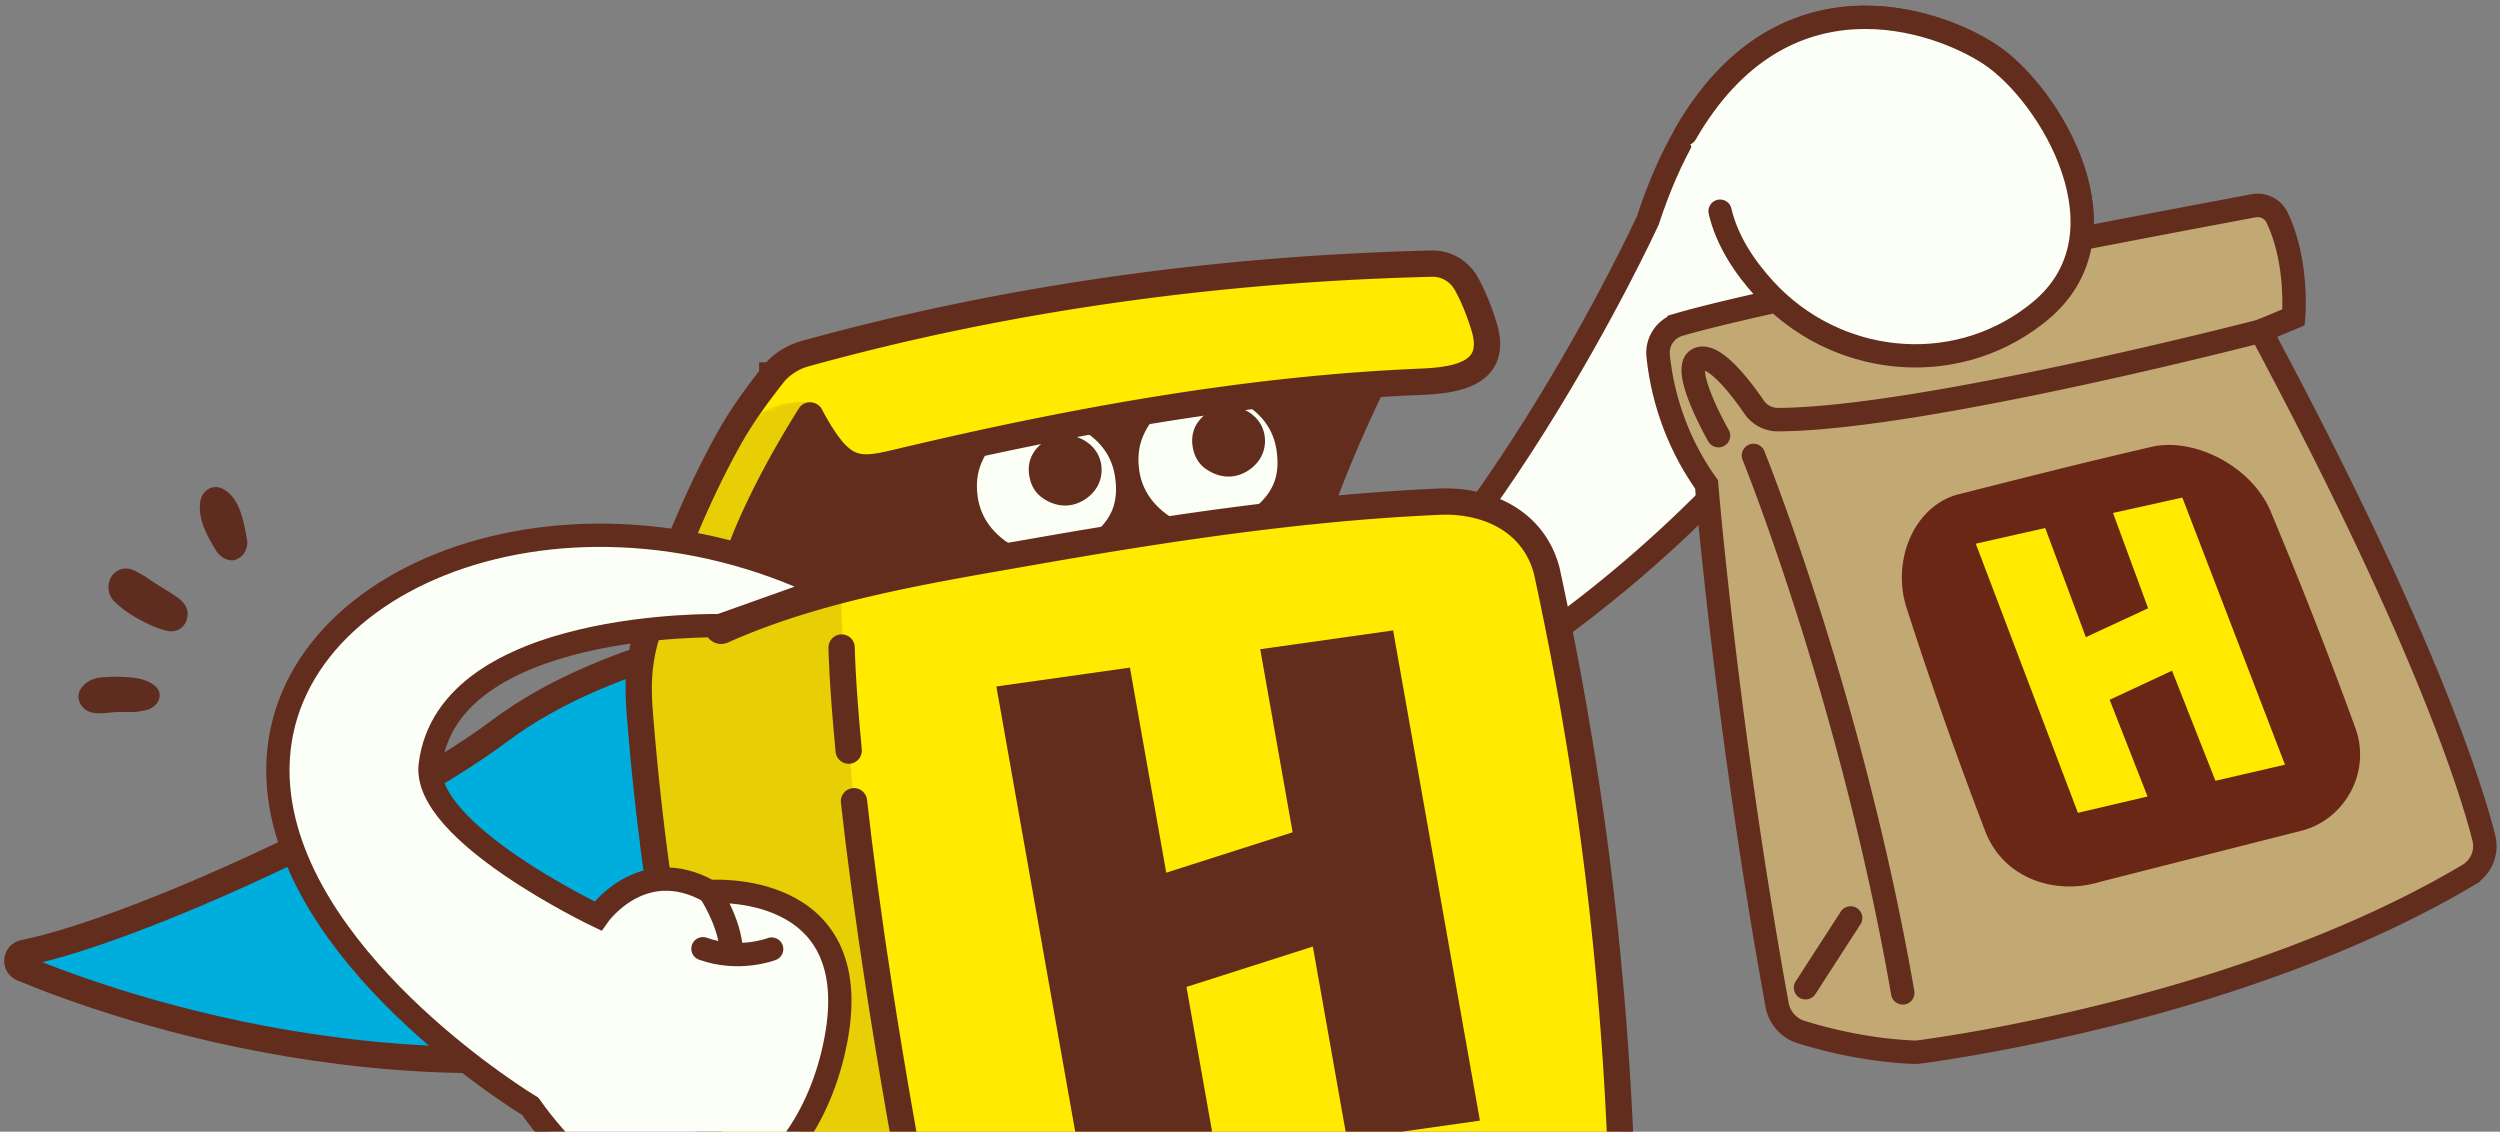 <svg width="433" height="196" fill="none" xmlns="http://www.w3.org/2000/svg"><rect width="100%" height="100%" fill="#808080" stroke="none"/><path d="M26.872 118.81c-1.624-1.355-3.898-1.522-6.067-1.583a25.789 25.789 0 0 0-2.409.036c-.647.036-1.311.084-1.939.266-1.059.308-1.878.905-2.466 1.789-.762 1.141-.37 2.505.52 3.348 1.448 1.391 3.929.72 5.858.659.685-.027 1.373 0 2.058-.006.338-.005.684.014 1.022-.012.389-.021.77-.11 1.146-.19a4.702 4.702 0 0 0 1.15-.26c1.86-.664 2.593-2.815 1.139-4.03l-.012-.017zM32.348 105.445c-.293-.82-.772-1.338-1.448-1.841-1.206-.879-2.493-1.621-3.755-2.414-.618-.389-1.22-.812-1.821-1.214-.635-.42-1.304-.75-1.969-1.112-1.44-.769-3.13-.396-4.024.96-.876 1.324-.697 3.229.503 4.388 1.315 1.281 2.763 2.242 4.337 3.099 1.524.832 3.15 1.59 4.815 1.96 1.442.318 2.838-.404 3.327-1.852.206-.607.271-1.329.043-1.969l-.008-.005zM39.639 85.404c-.94-.806-1.896-1.274-3-.938-.997.308-1.799 1.261-1.96 2.457-.424 3.002 1.19 5.871 2.699 8.373.76 1.259 2.251 2.074 3.474 1.63.49-.179.927-.48 1.277-.898.434-.5.816-1.637.681-2.398-.242-1.35-.48-2.688-.852-4.01-.428-1.52-1.151-3.22-2.32-4.216z" fill="#5E2D20"/><path d="M4.11 165.059c-1.34.274-1.518 2.113-.252 2.638 16.21 6.742 74.041 27.402 133.732 7.425 0 0 38.326-37.081-.862-66.895 0 0-30.329 3.431-50.217 18.38-18.238 13.709-62.633 34.438-82.4 38.452z" fill="#00AEDE"/><path d="M136.728 108.227s-30.329 3.431-50.217 18.38c-18.239 13.704-62.634 34.438-82.4 38.452-1.34.274-1.52 2.113-.253 2.638 16.21 6.742 74.04 27.402 133.726 7.425 0 0 38.326-37.081-.862-66.895h.006z" stroke="#632D1E" stroke-width="4.556" stroke-miterlimit="10"/><path d="M318.111 60.28s18.543 7.104 35.047-6.247c16.504-13.352 2.028-37.628-8.449-44.584-10.477-6.957-43.901-18.323-59.313 28.752 0 0-29.982 65.182-65.365 86.652l6.5 8.123s51.567-17.392 91.58-72.7" fill="#FCFFF7"/><path d="M318.111 60.28s18.543 7.104 35.047-6.247c16.504-13.352 2.028-37.628-8.449-44.584-10.477-6.957-43.901-18.323-59.313 28.752 0 0-29.982 65.182-65.365 86.651l6.5 8.124s51.567-17.392 91.58-72.7v.004z" stroke="#632D1E" stroke-width="4.035" stroke-miterlimit="10" stroke-linecap="round"/><path d="m391.573 57.339 5.675-2.375s.877-9.453-2.854-17.282c-.73-1.53-2.417-2.349-4.077-2.039-14.24 2.659-81.486 15.322-99.488 20.571a5.084 5.084 0 0 0-3.636 5.402c.494 4.95 2.259 13.704 8.381 22.284 0 0 3.499 42.288 12.221 90.156a6.055 6.055 0 0 0 4.157 4.703c4.093 1.272 11.339 3.142 19.473 3.489.352.016.699 0 1.045-.053 5.744-.756 56.917-7.992 95.038-30.638a5.82 5.82 0 0 0 2.69-6.448c-2.433-9.51-10.876-35.919-38.631-87.77" fill="#C2A873"/><path d="M390.317 35.643c-14.24 2.659-81.486 15.322-99.488 20.571a5.081 5.081 0 0 0-3.636 5.397c.494 4.95 2.259 13.703 8.381 22.284 0 0 3.499 42.288 12.222 90.156a6.055 6.055 0 0 0 4.156 4.703c4.093 1.271 11.339 3.142 19.473 3.489.347.015.699 0 1.046-.053 5.743-.757 56.916-7.992 95.037-30.639a5.818 5.818 0 0 0 2.69-6.447c-2.432-9.511-10.876-35.92-38.63-87.77l5.674-2.376s.878-9.452-2.853-17.282c-.73-1.529-2.417-2.348-4.077-2.038l.005.005z" stroke="#632D1E" stroke-width="4.062" stroke-miterlimit="10" stroke-linecap="round"/><path d="M391.573 57.34s-58.881 15.27-83.656 15.339a4.984 4.984 0 0 1-4.114-2.176c-2.26-3.294-6.768-9.221-9.458-8.375-3.699 1.16 3.294 13.325 3.294 13.325M303.702 78.89s16.982 41.946 25.852 93.072M320.524 158.991l-7.803 12.08" stroke="#632D1E" stroke-width="4.062" stroke-miterlimit="10" stroke-linecap="round"/><path d="M398.772 143.84c7.396-1.965 12.138-10.297 9.025-18.167a843.656 843.656 0 0 0-14.333-36.651c-3.093-7.991-12.95-13.15-20.4-11.72-11.764 2.712-21.507 5.185-33.543 8.24-7.771 1.764-11.922 11.215-9.364 19.548a749.048 749.048 0 0 0 13.754 39.059c3.21 8.043 12.102 10.959 19.815 8.586" fill="#6A2716"/><path d="m383.715 135.227-7.52-19.064-10.803 5.043 6.564 16.747-12.063 2.828-17.688-46.616 12.025-2.712 7.04 18.898 10.783-4.997-6.08-16.512 12.005-2.665 17.781 46.269-12.044 2.781z" fill="#FFEA00"/><path d="M291.946 23.17c16.867-29.268 43.601-19.805 52.765-13.72 10.477 6.957 24.954 31.232 8.449 44.584-.257.21-.515.41-.772.61-14.298 10.982-34.627 8.706-46.781-4.603-3.415-3.741-6.51-8.334-7.692-13.467" fill="#FCFFF7"/><path d="M291.946 23.17c16.867-29.268 43.601-19.805 52.765-13.72 10.477 6.957 24.954 31.232 8.449 44.584-.257.21-.515.41-.772.61-14.298 10.982-34.627 8.706-46.781-4.603-3.415-3.741-6.51-8.334-7.692-13.467" stroke="#632D1E" stroke-width="4.035" stroke-miterlimit="10" stroke-linecap="round"/><path d="M223.342 97.602c2.816-.362 5.522-2.837 6.452-5.89 2.028-6.673 6.342-16.699 9.416-23.025 1.372-2.827 2.916-5.822 4.051-8.55 1.708-4.098-.362-7.834-4.166-7.56l-96.178 12.421a7.185 7.185 0 0 0-4.524 2.438c-4.235 4.908-14.844 23.96-19.211 44.379-.714 3.332 2.17 6.332 5.528 5.754 0 0 17.371-6.631 47.711-12.842 30.339-6.21 50.926-7.13 50.926-7.13" fill="#632D1E"/><path d="M197.318 81.479c-.31-2.086-.126-4.14.672-5.975.809-1.865 2.06-3.651 3.741-4.907 1.614-1.198 3.71-1.766 5.875-2.081 2.165-.32 4.193-.021 6.09.662 1.981.71 3.662 1.839 4.981 3.39 1.298 1.523 2.107 3.315 2.417 5.395.31 2.087.242 4.11-.552 5.938-.809 1.865-2.269 3.363-3.956 4.613-1.613 1.198-3.468 2.097-5.633 2.417-2.165.321-4.298.253-6.195-.43-1.981-.71-3.673-2.008-4.992-3.558-1.298-1.523-2.149-3.378-2.459-5.464" fill="#FCFFF6"/><path d="M206.558 77.299c-.247-1.666.12-3.19 1.129-4.446.988-1.235 2.391-2.16 4.125-2.412a6.565 6.565 0 0 1 4.692 1.072c1.33.91 2.275 2.28 2.528 3.947.247 1.665-.195 3.294-1.198 4.55-.988 1.235-2.475 2.212-4.214 2.47-1.74.257-3.395-.321-4.703-1.214-1.33-.91-2.107-2.291-2.354-3.952" fill="#632D1E"/><path d="M169.341 86.08c-.31-2.085-.126-4.14.673-5.974.809-1.865 2.059-3.651 3.746-4.907 1.613-1.198 3.71-1.766 5.874-2.081 2.165-.32 4.194-.021 6.09.662 1.981.71 3.663 1.84 4.982 3.39 1.298 1.523 2.107 3.315 2.417 5.395.31 2.087.241 4.11-.552 5.938-.809 1.865-2.27 3.363-3.957 4.614-1.613 1.197-3.468 2.096-5.632 2.416-2.165.321-4.299.253-6.195-.43-1.981-.71-3.673-2.008-4.992-3.558-1.298-1.523-2.149-3.378-2.459-5.464" fill="#FCFFF6"/><path d="M178.256 82.317c-.247-1.666.121-3.19 1.13-4.446.988-1.234 2.391-2.16 4.125-2.411a6.564 6.564 0 0 1 4.692 1.071c1.33.91 2.275 2.28 2.528 3.947.246 1.665-.19 3.294-1.198 4.55-.988 1.235-2.475 2.212-4.215 2.47-1.739.257-3.394-.321-4.702-1.214-1.33-.91-2.107-2.291-2.354-3.952" fill="#632D1E"/><path d="M133.757 65.024c1.434-1.839 3.447-3.147 5.675-3.767 35.268-9.773 72.112-14.723 108.562-15.595a6.638 6.638 0 0 1 5.848 3.257c1.03 1.75 2.249 4.525 3.211 7.698 2.433 8.018-4.524 9.238-10.893 9.5-30.165 1.24-60.846 6.847-90.55 13.92-7.251 1.728-9.873 1.996-15.269-8.066a.04.04 0 0 0-.069 0c-4.035 6.457-7.808 13.272-10.75 20.172-2.107 4.939-3.894 10.971-5.181 16.404a.58.58 0 0 0 .804.662c16.583-7.44 35.741-10.472 53.469-13.588 23.351-4.104 47.269-7.719 70.657-8.728 8.434-.362 16.436 3.437 18.648 12.054 7.01 32.373 11.087 63.606 12.637 96.688.184 7.787-4.251 13.283-11.533 15.737-16.899 5.69-35.363 9.295-53.113 12.579-15.957 2.953-32.824 6.022-49.06 6.573-9.259.316-12.842-1.271-22.495-5.338-4.13-1.739-10.95-4.861-14.324-9.905-4.734-7.088-15.232-41.29-19.22-91.795-.384-4.892-.289-8.97 1.382-14.198 4.287-13.42 9.258-24.56 13.677-32.614 2.475-4.504 4.971-7.893 7.887-11.634" fill="#FFEA00"/><path d="m210.737 200.534-5.239-29.597 21.888-6.992 5.914 33.4 23.022-3.251-15.034-84.906-23.016 3.254 5.61 31.71-21.887 6.997-6.293-35.521-23.132 3.268 15.034 84.906 23.133-3.268z" fill="#632D1E"/><g style="mix-blend-mode:multiply" opacity=".15"><mask id="a" style="mask-type:luminance" maskUnits="userSpaceOnUse" x="75" y="67" width="132" height="175"><path d="m139.429 67.859 66.623 143.396-64.241 29.847L75.188 97.705 139.43 67.86z" fill="#fff"/></mask><g mask="url(#a)"><path d="M130.035 215.278c3.373 5.044 10.193 8.16 14.323 9.904 8.796 3.71 12.553 5.355 20.162 5.381-1.414-3.342-3.195-9.069-5.234-18.874-5.181-24.906-12.39-62.828-13.661-109.472-7.062 1.834-13.967 4.073-20.477 6.994a.581.581 0 0 1-.804-.662c1.287-5.433 3.074-11.465 5.181-16.405 2.942-6.899 6.715-13.714 10.751-20.171.021-.027.052-.021.068 0 .158.289.305.567.457.835l-.504-3.084s-9.353-1.445-15.081 8.165a.041.041 0 0 1-.01.021c-4.246 7.94-8.928 18.627-13 31.364-1.671 5.228-1.771 9.311-1.382 14.203 3.988 50.506 14.487 84.707 19.221 91.795" fill="#632D1E"/></g></g><path d="M147.906 138.771c1.955 17.445 5.69 43.87 12.837 80.467M145.768 112.15s.063 5.701 1.224 17.86" stroke="#632D1E" stroke-width="4.556" stroke-miterlimit="10" stroke-linecap="round"/><path d="M133.757 65.024c1.434-1.839 3.447-3.147 5.675-3.767 35.268-9.773 72.112-14.723 108.562-15.595a6.638 6.638 0 0 1 5.848 3.257c1.03 1.75 2.249 4.525 3.211 7.698 2.433 8.018-4.524 9.238-10.893 9.5-30.165 1.24-60.846 6.847-90.55 13.92-7.251 1.728-9.873 1.996-15.269-8.066a.04.04 0 0 0-.069 0c-4.035 6.457-7.808 13.272-10.75 20.172-2.107 4.939-3.894 10.971-5.181 16.404a.58.58 0 0 0 .804.662c16.583-7.44 35.741-10.472 53.469-13.588 23.351-4.104 47.269-7.719 70.657-8.728 8.434-.362 16.436 3.437 18.648 12.054 7.01 32.373 11.087 63.606 12.637 96.688.184 7.787-4.251 13.283-11.533 15.737-16.899 5.69-35.363 9.295-53.113 12.579-15.957 2.953-32.824 6.022-49.06 6.573-9.259.316-12.842-1.271-22.495-5.338-4.13-1.739-10.95-4.861-14.324-9.905-4.734-7.088-15.232-41.29-19.22-91.795-.384-4.892-.289-8.97 1.382-14.198 4.287-13.42 9.258-24.56 13.677-32.614 2.475-4.504 4.971-7.893 7.887-11.634v-.016z" stroke="#632D1E" stroke-width="4.556" stroke-miterlimit="10"/><path d="M122.904 154.408c-11.802-6.658-19.342 4.245-19.342 4.245s-30.476-14.502-29.036-26.188c3.095-25.101 50.148-24.107 50.148-24.107l18.375-6.542c-46.98-22.684-99.472-.237-94.596 36.277 3.978 29.798 43.397 53.516 43.397 53.516 21.585 30.397 47.71 16.168 52.949-11.591 5.244-27.759-21.89-25.616-21.89-25.616" fill="#FCFFF7"/><path d="m143.044 101.822-18.375 6.542s-47.054-.994-50.149 24.107c-1.44 11.686 29.037 26.188 29.037 26.188s7.54-10.903 19.341-4.245c0 0 27.134-2.144 21.89 25.615-5.238 27.754-31.364 41.989-52.949 11.592 0 0-39.414-23.719-43.397-53.517-4.876-36.514 47.622-58.96 94.597-36.277l.005-.005z" stroke="#632D1E" stroke-width="4.035" stroke-miterlimit="10" stroke-linecap="round"/><path d="M122.902 154.409s3.536 5.297 3.762 10.278" stroke="#632D1E" stroke-width="4.035" stroke-miterlimit="10" stroke-linecap="round"/><path d="M133.651 164.376s-5.617 2.191-11.902-.058" stroke="#632D1E" stroke-width="4.035" stroke-miterlimit="10" stroke-linecap="round"/></svg>